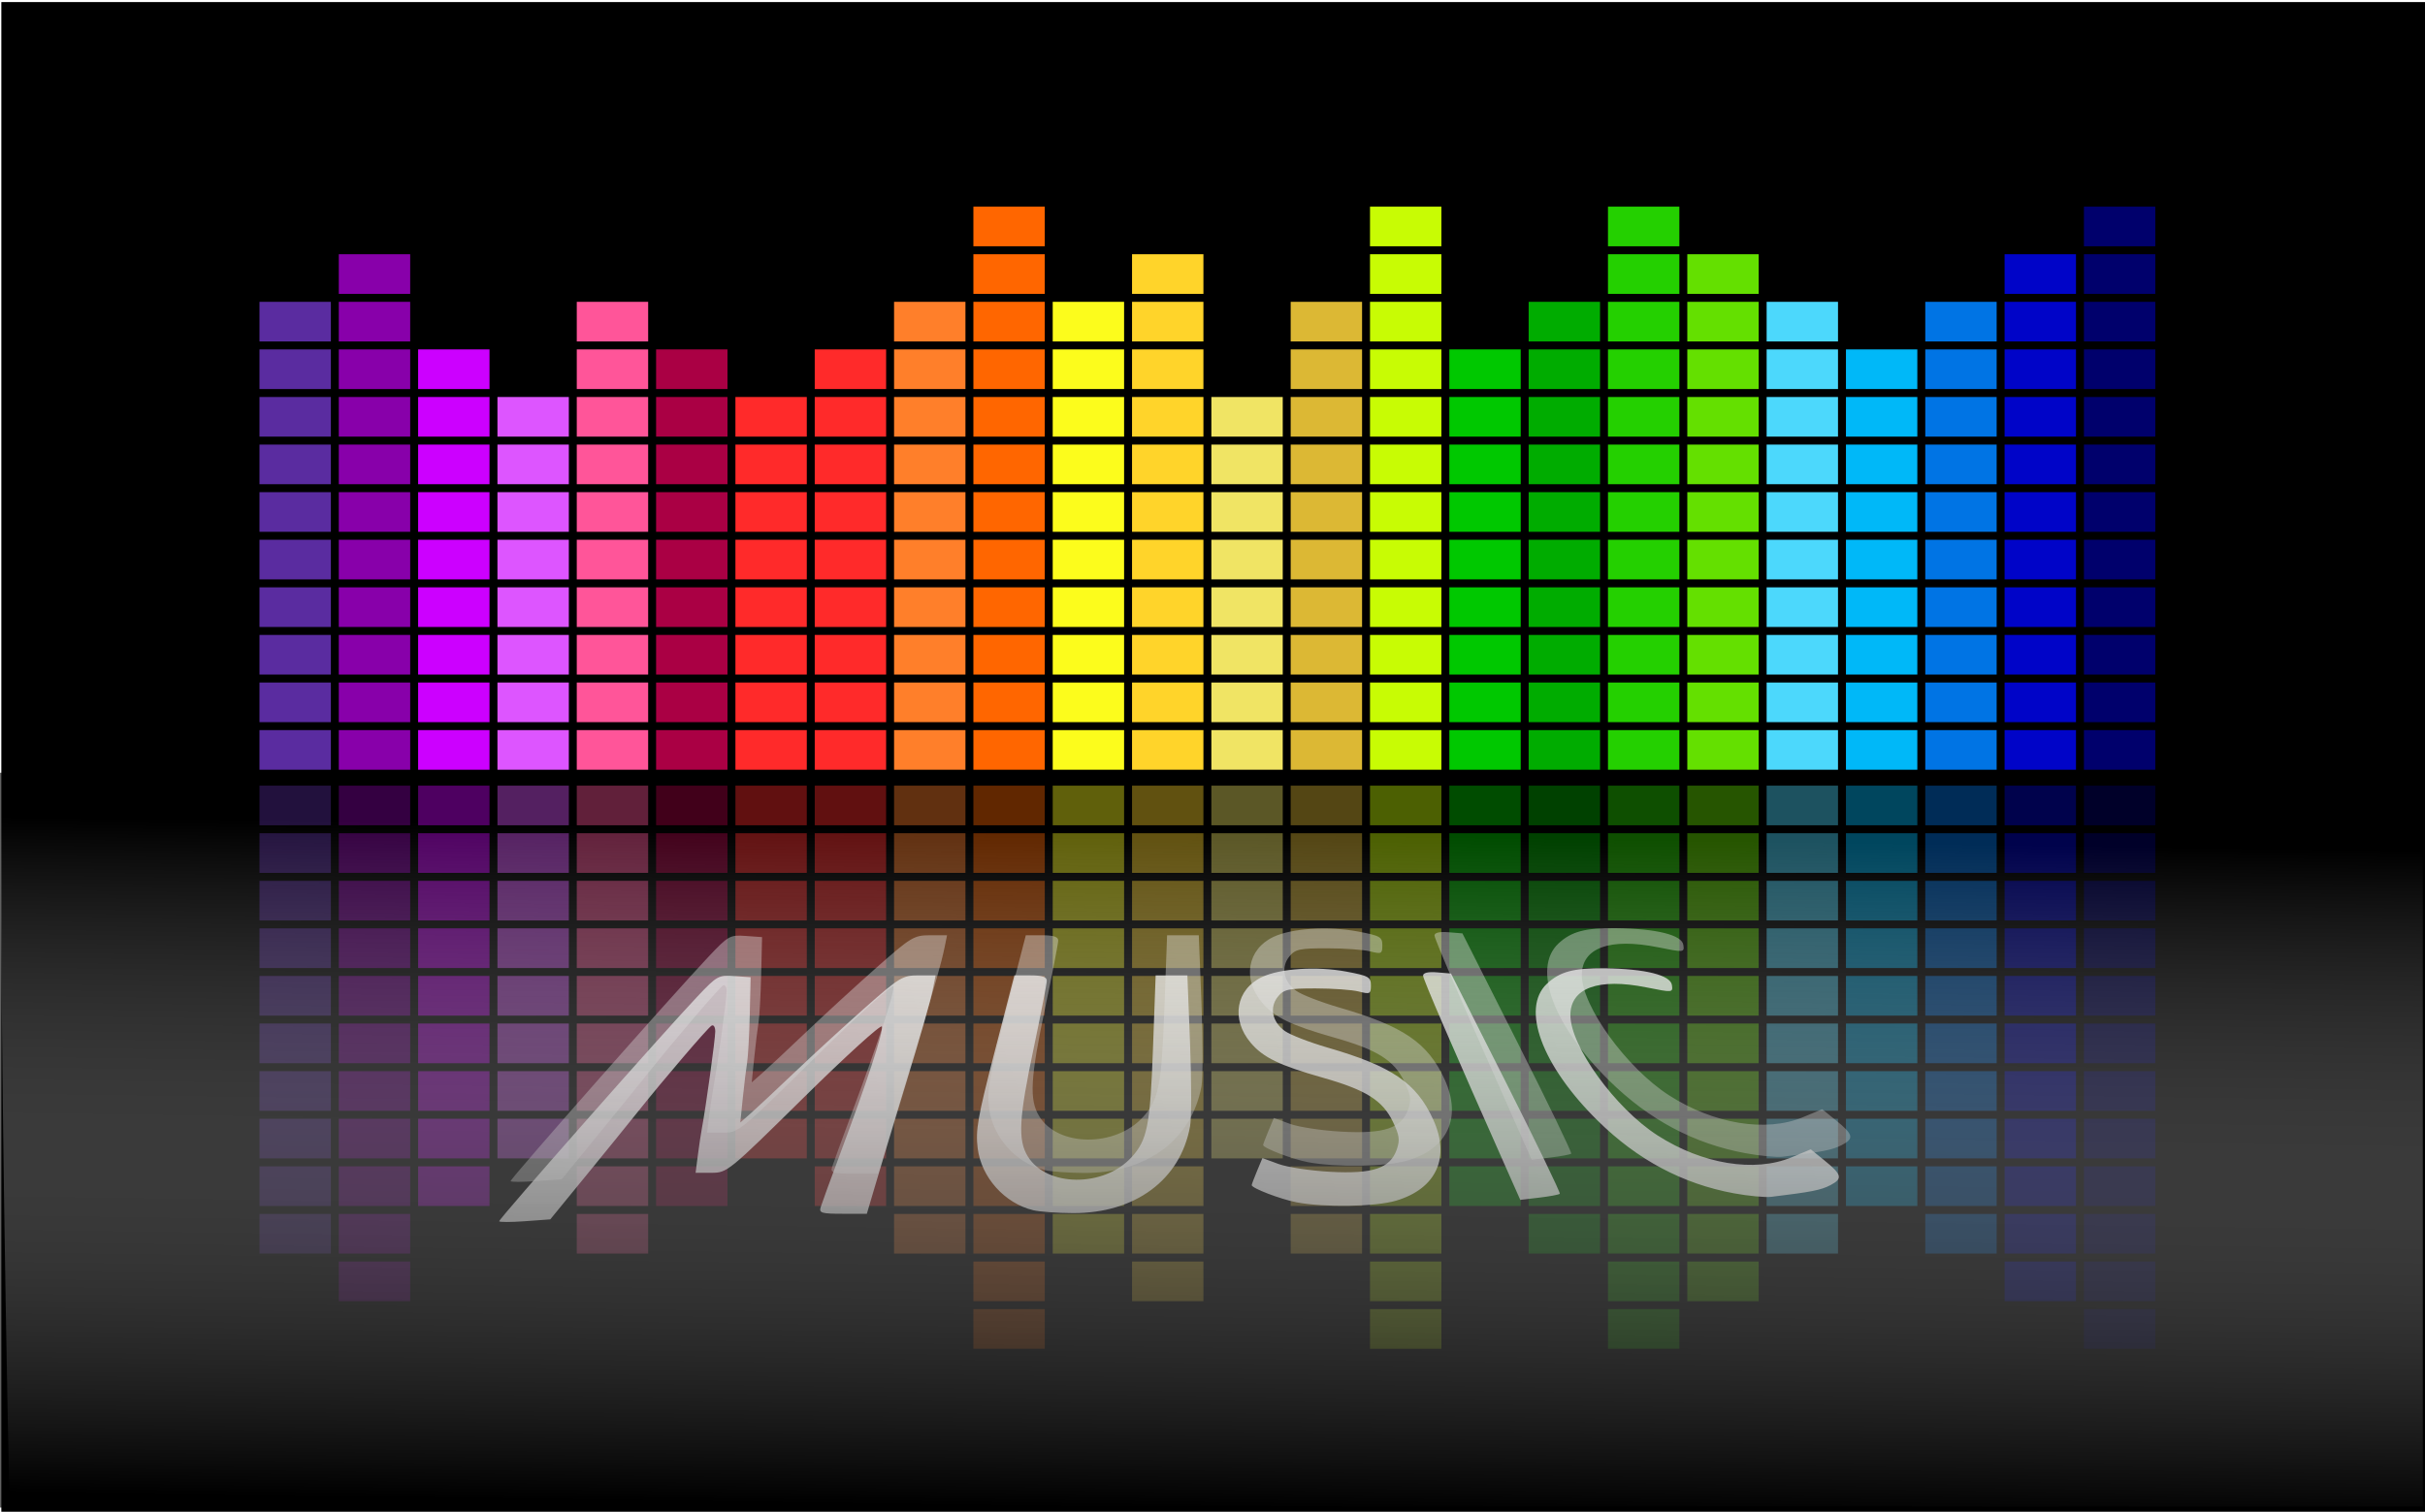 <svg xmlns="http://www.w3.org/2000/svg" viewBox="0 0 3057.1 1906.1"><defs><linearGradient id="b" y2="1385.4" gradientUnits="userSpaceOnUse" x2="1929.7" gradientTransform="matrix(1.207 0 0 2.261 -279.41 -2458.6)" y1="1762.3" x1="1926.9"><stop offset="0" stop-opacity=".916"/><stop offset="1" stop-color="#fff" stop-opacity="0"/></linearGradient><filter id="a" height="1.599" width="1.113" color-interpolation-filters="sRGB" y="-.3" x="-.057"><feGaussianBlur stdDeviation="39.948"/></filter></defs><g transform="translate(-432.89 378.18)"><rect rx=".548" ry=".077" height="1903.5" width="3055.5" y="-375.57" x="434.57"/><rect rx=".492" ry=".063" height="50" width="90" y="542.36" x="760" fill="#5a2ca0"/><rect rx=".492" ry=".063" height="50" width="90" y="482.36" x="760" fill="#5a2ca0"/><rect rx=".492" ry=".063" height="50" width="90" y="422.36" x="760" fill="#5a2ca0"/><rect rx=".492" ry=".063" height="50" width="90" y="362.36" x="760" fill="#5a2ca0"/><rect rx=".492" ry=".063" height="50" width="90" y="302.36" x="760" fill="#5a2ca0"/><rect rx=".492" ry=".063" height="50" width="90" y="242.36" x="760" fill="#5a2ca0"/><rect rx=".492" ry=".063" height="50" width="90" y="182.36" x="760" fill="#5a2ca0"/><rect rx=".492" ry=".063" height="50" width="90" y="122.36" x="760" fill="#5a2ca0"/><rect rx=".492" ry=".063" height="50" width="90" y="62.362" x="760" fill="#5a2ca0"/><rect rx=".492" ry=".063" height="50" width="90" y="2.362" x="760" fill="#5a2ca0"/><rect rx=".492" ry=".063" height="50" width="90" y="542.36" x="860" fill="#80a"/><rect rx=".492" ry=".063" height="50" width="90" y="482.36" x="860" fill="#80a"/><rect rx=".492" ry=".063" height="50" width="90" y="422.36" x="860" fill="#80a"/><rect rx=".492" ry=".063" height="50" width="90" y="362.36" x="860" fill="#80a"/><rect rx=".492" ry=".063" height="50" width="90" y="302.36" x="860" fill="#80a"/><rect rx=".492" ry=".063" height="50" width="90" y="242.36" x="860" fill="#80a"/><rect rx=".492" ry=".063" height="50" width="90" y="182.36" x="860" fill="#80a"/><rect rx=".492" ry=".063" height="50" width="90" y="122.36" x="860" fill="#80a"/><rect rx=".492" ry=".063" height="50" width="90" y="62.362" x="860" fill="#80a"/><rect rx=".492" ry=".063" height="50" width="90" y="2.362" x="860" fill="#80a"/><rect rx=".492" ry=".063" height="50" width="90" y="-57.638" x="860" fill="#80a"/><rect rx=".492" ry=".063" height="50" width="90" y="542.36" x="960" fill="#c0f"/><rect rx=".492" ry=".063" height="50" width="90" y="482.36" x="960" fill="#c0f"/><rect rx=".492" ry=".063" height="50" width="90" y="422.36" x="960" fill="#c0f"/><rect rx=".492" ry=".063" height="50" width="90" y="362.36" x="960" fill="#c0f"/><rect rx=".492" ry=".063" height="50" width="90" y="302.36" x="960" fill="#c0f"/><rect rx=".492" ry=".063" height="50" width="90" y="242.36" x="960" fill="#c0f"/><rect rx=".492" ry=".063" height="50" width="90" y="182.36" x="960" fill="#c0f"/><rect rx=".492" ry=".063" height="50" width="90" y="122.36" x="960" fill="#c0f"/><rect rx=".492" ry=".063" height="50" width="90" y="62.362" x="960" fill="#c0f"/><rect rx=".492" ry=".063" height="50" width="90" y="542.36" x="1060" fill="#d5f"/><rect rx=".492" ry=".063" height="50" width="90" y="482.36" x="1060" fill="#d5f"/><rect rx=".492" ry=".063" height="50" width="90" y="422.36" x="1060" fill="#d5f"/><rect rx=".492" ry=".063" height="50" width="90" y="362.36" x="1060" fill="#d5f"/><rect rx=".492" ry=".063" height="50" width="90" y="302.36" x="1060" fill="#d5f"/><rect rx=".492" ry=".063" height="50" width="90" y="242.36" x="1060" fill="#d5f"/><rect rx=".492" ry=".063" height="50" width="90" y="182.36" x="1060" fill="#d5f"/><rect rx=".492" ry=".063" height="50" width="90" y="122.36" x="1060" fill="#d5f"/><rect rx=".492" ry=".063" height="50" width="90" y="542.36" x="1160" fill="#f59"/><rect rx=".492" ry=".063" height="50" width="90" y="482.36" x="1160" fill="#f59"/><rect rx=".492" ry=".063" height="50" width="90" y="422.36" x="1160" fill="#f59"/><rect rx=".492" ry=".063" height="50" width="90" y="362.36" x="1160" fill="#f59"/><rect rx=".492" ry=".063" height="50" width="90" y="302.36" x="1160" fill="#f59"/><rect rx=".492" ry=".063" height="50" width="90" y="242.36" x="1160" fill="#f59"/><rect rx=".492" ry=".063" height="50" width="90" y="182.36" x="1160" fill="#f59"/><rect rx=".492" ry=".063" height="50" width="90" y="122.36" x="1160" fill="#f59"/><rect rx=".492" ry=".063" height="50" width="90" y="62.362" x="1160" fill="#f59"/><rect rx=".492" ry=".063" height="50" width="90" y="2.362" x="1160" fill="#f59"/><rect rx=".492" ry=".063" height="50" width="90" y="542.36" x="1260" fill="#a04"/><rect rx=".492" ry=".063" height="50" width="90" y="482.36" x="1260" fill="#a04"/><rect rx=".492" ry=".063" height="50" width="90" y="422.36" x="1260" fill="#a04"/><rect rx=".492" ry=".063" height="50" width="90" y="362.36" x="1260" fill="#a04"/><rect rx=".492" ry=".063" height="50" width="90" y="302.36" x="1260" fill="#a04"/><rect rx=".492" ry=".063" height="50" width="90" y="242.36" x="1260" fill="#a04"/><rect rx=".492" ry=".063" height="50" width="90" y="182.36" x="1260" fill="#a04"/><rect rx=".492" ry=".063" height="50" width="90" y="122.36" x="1260" fill="#a04"/><rect rx=".492" ry=".063" height="50" width="90" y="62.362" x="1260" fill="#a04"/><rect rx=".492" ry=".063" height="50" width="90" y="542.36" x="1360" fill="#ff2a2a"/><rect rx=".492" ry=".063" height="50" width="90" y="482.36" x="1360" fill="#ff2a2a"/><rect rx=".492" ry=".063" height="50" width="90" y="422.36" x="1360" fill="#ff2a2a"/><rect rx=".492" ry=".063" height="50" width="90" y="362.36" x="1360" fill="#ff2a2a"/><rect rx=".492" ry=".063" height="50" width="90" y="302.36" x="1360" fill="#ff2a2a"/><rect rx=".492" ry=".063" height="50" width="90" y="242.36" x="1360" fill="#ff2a2a"/><rect rx=".492" ry=".063" height="50" width="90" y="182.36" x="1360" fill="#ff2a2a"/><rect rx=".492" ry=".063" height="50" width="90" y="122.36" x="1360" fill="#ff2a2a"/><rect rx=".492" ry=".063" height="50" width="90" y="542.36" x="1460" fill="#ff2a2a"/><rect rx=".492" ry=".063" height="50" width="90" y="482.36" x="1460" fill="#ff2a2a"/><rect rx=".492" ry=".063" height="50" width="90" y="422.36" x="1460" fill="#ff2a2a"/><rect rx=".492" ry=".063" height="50" width="90" y="362.36" x="1460" fill="#ff2a2a"/><rect rx=".492" ry=".063" height="50" width="90" y="302.36" x="1460" fill="#ff2a2a"/><rect rx=".492" ry=".063" height="50" width="90" y="242.36" x="1460" fill="#ff2a2a"/><rect rx=".492" ry=".063" height="50" width="90" y="182.36" x="1460" fill="#ff2a2a"/><rect rx=".492" ry=".063" height="50" width="90" y="122.36" x="1460" fill="#ff2a2a"/><rect rx=".492" ry=".063" height="50" width="90" y="62.362" x="1460" fill="#ff2a2a"/><rect rx=".492" ry=".063" height="50" width="90" y="542.36" x="1560" fill="#ff7f2a"/><rect rx=".492" ry=".063" height="50" width="90" y="482.36" x="1560" fill="#ff7f2a"/><rect rx=".492" ry=".063" height="50" width="90" y="422.36" x="1560" fill="#ff7f2a"/><rect rx=".492" ry=".063" height="50" width="90" y="362.36" x="1560" fill="#ff7f2a"/><rect rx=".492" ry=".063" height="50" width="90" y="302.36" x="1560" fill="#ff7f2a"/><rect rx=".492" ry=".063" height="50" width="90" y="242.36" x="1560" fill="#ff7f2a"/><rect rx=".492" ry=".063" height="50" width="90" y="182.36" x="1560" fill="#ff7f2a"/><rect rx=".492" ry=".063" height="50" width="90" y="122.36" x="1560" fill="#ff7f2a"/><rect rx=".492" ry=".063" height="50" width="90" y="62.362" x="1560" fill="#ff7f2a"/><rect rx=".492" ry=".063" height="50" width="90" y="2.362" x="1560" fill="#ff7f2a"/><rect rx=".492" ry=".063" height="50" width="90" y="542.36" x="1660" fill="#f60"/><rect rx=".492" ry=".063" height="50" width="90" y="482.36" x="1660" fill="#f60"/><rect rx=".492" ry=".063" height="50" width="90" y="422.36" x="1660" fill="#f60"/><rect rx=".492" ry=".063" height="50" width="90" y="362.36" x="1660" fill="#f60"/><rect rx=".492" ry=".063" height="50" width="90" y="302.36" x="1660" fill="#f60"/><rect rx=".492" ry=".063" height="50" width="90" y="242.36" x="1660" fill="#f60"/><rect rx=".492" ry=".063" height="50" width="90" y="182.36" x="1660" fill="#f60"/><rect rx=".492" ry=".063" height="50" width="90" y="122.36" x="1660" fill="#f60"/><rect rx=".492" ry=".063" height="50" width="90" y="62.362" x="1660" fill="#f60"/><rect rx=".492" ry=".063" height="50" width="90" y="2.362" x="1660" fill="#f60"/><rect rx=".492" ry=".063" height="50" width="90" y="-57.638" x="1660" fill="#f60"/><rect rx=".492" ry=".063" height="50" width="90" y="-117.64" x="1660" fill="#f60"/><rect rx=".492" ry=".063" height="50" width="90" y="542.36" x="1760" fill="#fcfc1c"/><rect rx=".492" ry=".063" height="50" width="90" y="482.36" x="1760" fill="#fcfc1c"/><rect rx=".492" ry=".063" height="50" width="90" y="422.36" x="1760" fill="#fcfc1c"/><rect rx=".492" ry=".063" height="50" width="90" y="362.36" x="1760" fill="#fcfc1c"/><rect rx=".492" ry=".063" height="50" width="90" y="302.36" x="1760" fill="#fcfc1c"/><rect rx=".492" ry=".063" height="50" width="90" y="242.36" x="1760" fill="#fcfc1c"/><rect rx=".492" ry=".063" height="50" width="90" y="182.36" x="1760" fill="#fcfc1c"/><rect rx=".492" ry=".063" height="50" width="90" y="122.36" x="1760" fill="#fcfc1c"/><rect rx=".492" ry=".063" height="50" width="90" y="62.362" x="1760" fill="#fcfc1c"/><rect rx=".492" ry=".063" height="50" width="90" y="2.362" x="1760" fill="#fcfc1c"/><rect rx=".492" ry=".063" height="50" width="90" y="542.36" x="1860" fill="#ffd42a"/><rect rx=".492" ry=".063" height="50" width="90" y="482.36" x="1860" fill="#ffd42a"/><rect rx=".492" ry=".063" height="50" width="90" y="422.36" x="1860" fill="#ffd42a"/><rect rx=".492" ry=".063" height="50" width="90" y="362.36" x="1860" fill="#ffd42a"/><rect rx=".492" ry=".063" height="50" width="90" y="302.36" x="1860" fill="#ffd42a"/><rect rx=".492" ry=".063" height="50" width="90" y="242.36" x="1860" fill="#ffd42a"/><rect rx=".492" ry=".063" height="50" width="90" y="182.36" x="1860" fill="#ffd42a"/><rect rx=".492" ry=".063" height="50" width="90" y="122.36" x="1860" fill="#ffd42a"/><rect rx=".492" ry=".063" height="50" width="90" y="62.362" x="1860" fill="#ffd42a"/><rect rx=".492" ry=".063" height="50" width="90" y="2.362" x="1860" fill="#ffd42a"/><rect rx=".492" ry=".063" height="50" width="90" y="-57.638" x="1860" fill="#ffd42a"/><rect rx=".492" ry=".063" height="50" width="90" y="542.36" x="1960" fill="#f0e464"/><rect rx=".492" ry=".063" height="50" width="90" y="482.36" x="1960" fill="#f0e464"/><rect rx=".492" ry=".063" height="50" width="90" y="422.36" x="1960" fill="#f0e464"/><rect rx=".492" ry=".063" height="50" width="90" y="362.36" x="1960" fill="#f0e464"/><rect rx=".492" ry=".063" height="50" width="90" y="302.36" x="1960" fill="#f0e464"/><rect rx=".492" ry=".063" height="50" width="90" y="242.36" x="1960" fill="#f0e464"/><rect rx=".492" ry=".063" height="50" width="90" y="182.36" x="1960" fill="#f0e464"/><rect rx=".492" ry=".063" height="50" width="90" y="122.36" x="1960" fill="#f0e464"/><rect rx=".492" ry=".063" height="50" width="90" y="542.36" x="2060" fill="#dcb834"/><rect rx=".492" ry=".063" height="50" width="90" y="482.36" x="2060" fill="#dcb834"/><rect rx=".492" ry=".063" height="50" width="90" y="422.36" x="2060" fill="#dcb834"/><rect rx=".492" ry=".063" height="50" width="90" y="362.36" x="2060" fill="#dcb834"/><rect rx=".492" ry=".063" height="50" width="90" y="302.36" x="2060" fill="#dcb834"/><rect rx=".492" ry=".063" height="50" width="90" y="242.36" x="2060" fill="#dcb834"/><rect rx=".492" ry=".063" height="50" width="90" y="182.36" x="2060" fill="#dcb834"/><rect rx=".492" ry=".063" height="50" width="90" y="122.36" x="2060" fill="#dcb834"/><rect rx=".492" ry=".063" height="50" width="90" y="62.362" x="2060" fill="#dcb834"/><rect rx=".492" ry=".063" height="50" width="90" y="2.362" x="2060" fill="#dcb834"/><rect rx=".492" ry=".063" height="50" width="90" y="542.36" x="2160" fill="#c8fc04"/><rect rx=".492" ry=".063" height="50" width="90" y="482.36" x="2160" fill="#c8fc04"/><rect rx=".492" ry=".063" height="50" width="90" y="422.36" x="2160" fill="#c8fc04"/><rect rx=".492" ry=".063" height="50" width="90" y="362.36" x="2160" fill="#c8fc04"/><rect rx=".492" ry=".063" height="50" width="90" y="302.36" x="2160" fill="#c8fc04"/><rect rx=".492" ry=".063" height="50" width="90" y="242.36" x="2160" fill="#c8fc04"/><rect rx=".492" ry=".063" height="50" width="90" y="182.36" x="2160" fill="#c8fc04"/><rect rx=".492" ry=".063" height="50" width="90" y="122.36" x="2160" fill="#c8fc04"/><rect rx=".492" ry=".063" height="50" width="90" y="62.362" x="2160" fill="#c8fc04"/><rect rx=".492" ry=".063" height="50" width="90" y="2.362" x="2160" fill="#c8fc04"/><rect rx=".492" ry=".063" height="50" width="90" y="-57.638" x="2160" fill="#c8fc04"/><rect rx=".492" ry=".063" height="50" width="90" y="-117.64" x="2160" fill="#c8fc04"/><rect rx=".492" ry=".063" height="50" width="90" y="542.36" x="2260" fill="#00c800"/><rect rx=".492" ry=".063" height="50" width="90" y="482.36" x="2260" fill="#00c800"/><rect rx=".492" ry=".063" height="50" width="90" y="422.36" x="2260" fill="#00c800"/><rect rx=".492" ry=".063" height="50" width="90" y="362.36" x="2260" fill="#00c800"/><rect rx=".492" ry=".063" height="50" width="90" y="302.36" x="2260" fill="#00c800"/><rect rx=".492" ry=".063" height="50" width="90" y="242.36" x="2260" fill="#00c800"/><rect rx=".492" ry=".063" height="50" width="90" y="182.36" x="2260" fill="#00c800"/><rect rx=".492" ry=".063" height="50" width="90" y="122.36" x="2260" fill="#00c800"/><rect rx=".492" ry=".063" height="50" width="90" y="62.362" x="2260" fill="#00c800"/><rect rx=".492" ry=".063" height="50" width="90" y="542.36" x="2360" fill="#00ac00"/><rect rx=".492" ry=".063" height="50" width="90" y="482.36" x="2360" fill="#00ac00"/><rect rx=".492" ry=".063" height="50" width="90" y="422.36" x="2360" fill="#00ac00"/><rect rx=".492" ry=".063" height="50" width="90" y="362.36" x="2360" fill="#00ac00"/><rect rx=".492" ry=".063" height="50" width="90" y="302.36" x="2360" fill="#00ac00"/><rect rx=".492" ry=".063" height="50" width="90" y="242.36" x="2360" fill="#00ac00"/><rect rx=".492" ry=".063" height="50" width="90" y="182.36" x="2360" fill="#00ac00"/><rect rx=".492" ry=".063" height="50" width="90" y="122.36" x="2360" fill="#00ac00"/><rect rx=".492" ry=".063" height="50" width="90" y="62.362" x="2360" fill="#00ac00"/><rect rx=".492" ry=".063" height="50" width="90" y="2.362" x="2360" fill="#00ac00"/><rect rx=".492" ry=".063" height="50" width="90" y="542.36" x="2460" fill="#24d000"/><rect rx=".492" ry=".063" height="50" width="90" y="482.36" x="2460" fill="#24d000"/><rect rx=".492" ry=".063" height="50" width="90" y="422.36" x="2460" fill="#24d000"/><rect rx=".492" ry=".063" height="50" width="90" y="362.36" x="2460" fill="#24d000"/><rect rx=".492" ry=".063" height="50" width="90" y="302.36" x="2460" fill="#24d000"/><rect rx=".492" ry=".063" height="50" width="90" y="242.36" x="2460" fill="#24d000"/><rect rx=".492" ry=".063" height="50" width="90" y="182.36" x="2460" fill="#24d000"/><rect rx=".492" ry=".063" height="50" width="90" y="122.36" x="2460" fill="#24d000"/><rect rx=".492" ry=".063" height="50" width="90" y="62.362" x="2460" fill="#24d000"/><rect rx=".492" ry=".063" height="50" width="90" y="2.362" x="2460" fill="#24d000"/><rect rx=".492" ry=".063" height="50" width="90" y="-57.638" x="2460" fill="#24d000"/><rect rx=".492" ry=".063" height="50" width="90" y="-117.64" x="2460" fill="#24d000"/><rect rx=".492" ry=".063" height="50" width="90" y="542.36" x="2560" fill="#64e000"/><rect rx=".492" ry=".063" height="50" width="90" y="482.36" x="2560" fill="#64e000"/><rect rx=".492" ry=".063" height="50" width="90" y="422.36" x="2560" fill="#64e000"/><rect rx=".492" ry=".063" height="50" width="90" y="362.36" x="2560" fill="#64e000"/><rect rx=".492" ry=".063" height="50" width="90" y="302.36" x="2560" fill="#64e000"/><rect rx=".492" ry=".063" height="50" width="90" y="242.36" x="2560" fill="#64e000"/><rect rx=".492" ry=".063" height="50" width="90" y="182.36" x="2560" fill="#64e000"/><rect rx=".492" ry=".063" height="50" width="90" y="122.36" x="2560" fill="#64e000"/><rect rx=".492" ry=".063" height="50" width="90" y="62.362" x="2560" fill="#64e000"/><rect rx=".492" ry=".063" height="50" width="90" y="2.362" x="2560" fill="#64e000"/><rect rx=".492" ry=".063" height="50" width="90" y="-57.638" x="2560" fill="#64e000"/><rect rx=".492" ry=".063" height="50" width="90" y="542.36" x="2660" fill="#4cd8fc"/><rect rx=".492" ry=".063" height="50" width="90" y="482.36" x="2660" fill="#4cd8fc"/><rect rx=".492" ry=".063" height="50" width="90" y="422.36" x="2660" fill="#4cd8fc"/><rect rx=".492" ry=".063" height="50" width="90" y="362.36" x="2660" fill="#4cd8fc"/><rect rx=".492" ry=".063" height="50" width="90" y="302.36" x="2660" fill="#4cd8fc"/><rect rx=".492" ry=".063" height="50" width="90" y="242.36" x="2660" fill="#4cd8fc"/><rect rx=".492" ry=".063" height="50" width="90" y="182.36" x="2660" fill="#4cd8fc"/><rect rx=".492" ry=".063" height="50" width="90" y="122.36" x="2660" fill="#4cd8fc"/><rect rx=".492" ry=".063" height="50" width="90" y="62.362" x="2660" fill="#4cd8fc"/><rect rx=".492" ry=".063" height="50" width="90" y="2.362" x="2660" fill="#4cd8fc"/><rect rx=".492" ry=".063" height="50" width="90" y="542.36" x="2760" fill="#00b8f8"/><rect rx=".492" ry=".063" height="50" width="90" y="482.36" x="2760" fill="#00b8f8"/><rect rx=".492" ry=".063" height="50" width="90" y="422.36" x="2760" fill="#00b8f8"/><rect rx=".492" ry=".063" height="50" width="90" y="362.36" x="2760" fill="#00b8f8"/><rect rx=".492" ry=".063" height="50" width="90" y="302.36" x="2760" fill="#00b8f8"/><rect rx=".492" ry=".063" height="50" width="90" y="242.36" x="2760" fill="#00b8f8"/><rect rx=".492" ry=".063" height="50" width="90" y="182.36" x="2760" fill="#00b8f8"/><rect rx=".492" ry=".063" height="50" width="90" y="122.36" x="2760" fill="#00b8f8"/><rect rx=".492" ry=".063" height="50" width="90" y="62.362" x="2760" fill="#00b8f8"/><rect rx=".492" ry=".063" height="50" width="90" y="542.36" x="2860" fill="#0074e4"/><rect rx=".492" ry=".063" height="50" width="90" y="482.36" x="2860" fill="#0074e4"/><rect rx=".492" ry=".063" height="50" width="90" y="422.36" x="2860" fill="#0074e4"/><rect rx=".492" ry=".063" height="50" width="90" y="362.36" x="2860" fill="#0074e4"/><rect rx=".492" ry=".063" height="50" width="90" y="302.36" x="2860" fill="#0074e4"/><rect rx=".492" ry=".063" height="50" width="90" y="242.36" x="2860" fill="#0074e4"/><rect rx=".492" ry=".063" height="50" width="90" y="182.36" x="2860" fill="#0074e4"/><rect rx=".492" ry=".063" height="50" width="90" y="122.36" x="2860" fill="#0074e4"/><rect rx=".492" ry=".063" height="50" width="90" y="62.362" x="2860" fill="#0074e4"/><rect rx=".492" ry=".063" height="50" width="90" y="2.362" x="2860" fill="#0074e4"/><rect rx=".492" ry=".063" height="50" width="90" y="542.36" x="2960" fill="#0004c8"/><rect rx=".492" ry=".063" height="50" width="90" y="482.36" x="2960" fill="#0004c8"/><rect rx=".492" ry=".063" height="50" width="90" y="422.36" x="2960" fill="#0004c8"/><rect rx=".492" ry=".063" height="50" width="90" y="362.36" x="2960" fill="#0004c8"/><rect rx=".492" ry=".063" height="50" width="90" y="302.36" x="2960" fill="#0004c8"/><rect rx=".492" ry=".063" height="50" width="90" y="242.36" x="2960" fill="#0004c8"/><rect rx=".492" ry=".063" height="50" width="90" y="182.36" x="2960" fill="#0004c8"/><rect rx=".492" ry=".063" height="50" width="90" y="122.36" x="2960" fill="#0004c8"/><rect rx=".492" ry=".063" height="50" width="90" y="62.362" x="2960" fill="#0004c8"/><rect rx=".492" ry=".063" height="50" width="90" y="2.362" x="2960" fill="#0004c8"/><rect rx=".492" ry=".063" height="50" width="90" y="-57.638" x="2960" fill="#0004c8"/><rect rx=".492" ry=".063" height="50" width="90" y="542.36" x="3060" fill="#00006c"/><rect rx=".492" ry=".063" height="50" width="90" y="482.36" x="3060" fill="#00006c"/><rect rx=".492" ry=".063" height="50" width="90" y="422.36" x="3060" fill="#00006c"/><rect rx=".492" ry=".063" height="50" width="90" y="362.36" x="3060" fill="#00006c"/><rect rx=".492" ry=".063" height="50" width="90" y="302.36" x="3060" fill="#00006c"/><rect rx=".492" ry=".063" height="50" width="90" y="242.36" x="3060" fill="#00006c"/><rect rx=".492" ry=".063" height="50" width="90" y="182.36" x="3060" fill="#00006c"/><rect rx=".492" ry=".063" height="50" width="90" y="122.36" x="3060" fill="#00006c"/><rect rx=".492" ry=".063" height="50" width="90" y="62.362" x="3060" fill="#00006c"/><rect rx=".492" ry=".063" height="50" width="90" y="2.362" x="3060" fill="#00006c"/><rect rx=".492" ry=".063" height="50" width="90" y="-57.638" x="3060" fill="#00006c"/><rect rx=".492" ry=".063" height="50" width="90" y="-117.64" x="3060" fill="#00006c"/><rect transform="scale(1 -1)" rx=".492" ry=".063" height="50" width="90" y="-662.36" x="760" fill="#5a2ca0"/><rect transform="scale(1 -1)" rx=".492" ry=".063" height="50" width="90" y="-722.36" x="760" fill="#5a2ca0"/><rect transform="scale(1 -1)" rx=".492" ry=".063" height="50" width="90" y="-782.36" x="760" fill="#5a2ca0"/><rect transform="scale(1 -1)" rx=".492" ry=".063" height="50" width="90" y="-842.36" x="760" fill="#5a2ca0"/><rect transform="scale(1 -1)" rx=".492" ry=".063" height="50" width="90" y="-902.36" x="760" fill="#5a2ca0"/><rect transform="scale(1 -1)" rx=".492" ry=".063" height="50" width="90" y="-962.36" x="760" fill="#5a2ca0"/><rect transform="scale(1 -1)" rx=".492" ry=".063" height="50" width="90" y="-1022.4" x="760" fill="#5a2ca0"/><rect transform="scale(1 -1)" rx=".492" ry=".063" height="50" width="90" y="-1082.4" x="760" fill="#5a2ca0"/><rect transform="scale(1 -1)" rx=".492" ry=".063" height="50" width="90" y="-1142.4" x="760" fill="#5a2ca0"/><rect transform="scale(1 -1)" rx=".492" ry=".063" height="50" width="90" y="-1202.4" x="760" fill="#5a2ca0"/><rect transform="scale(1 -1)" rx=".492" ry=".063" height="50" width="90" y="-662.36" x="860" fill="#80a"/><rect transform="scale(1 -1)" rx=".492" ry=".063" height="50" width="90" y="-722.36" x="860" fill="#80a"/><rect transform="scale(1 -1)" rx=".492" ry=".063" height="50" width="90" y="-782.36" x="860" fill="#80a"/><rect transform="scale(1 -1)" rx=".492" ry=".063" height="50" width="90" y="-842.36" x="860" fill="#80a"/><rect transform="scale(1 -1)" rx=".492" ry=".063" height="50" width="90" y="-902.36" x="860" fill="#80a"/><rect transform="scale(1 -1)" rx=".492" ry=".063" height="50" width="90" y="-962.36" x="860" fill="#80a"/><rect transform="scale(1 -1)" rx=".492" ry=".063" height="50" width="90" y="-1022.4" x="860" fill="#80a"/><rect transform="scale(1 -1)" rx=".492" ry=".063" height="50" width="90" y="-1082.4" x="860" fill="#80a"/><rect transform="scale(1 -1)" rx=".492" ry=".063" height="50" width="90" y="-1142.4" x="860" fill="#80a"/><rect transform="scale(1 -1)" rx=".492" ry=".063" height="50" width="90" y="-1202.4" x="860" fill="#80a"/><rect transform="scale(1 -1)" rx=".492" ry=".063" height="50" width="90" y="-1262.4" x="860" fill="#80a"/><rect transform="scale(1 -1)" rx=".492" ry=".063" height="50" width="90" y="-662.36" x="960" fill="#c0f"/><rect transform="scale(1 -1)" rx=".492" ry=".063" height="50" width="90" y="-722.36" x="960" fill="#c0f"/><rect transform="scale(1 -1)" rx=".492" ry=".063" height="50" width="90" y="-782.36" x="960" fill="#c0f"/><rect transform="scale(1 -1)" rx=".492" ry=".063" height="50" width="90" y="-842.36" x="960" fill="#c0f"/><rect transform="scale(1 -1)" rx=".492" ry=".063" height="50" width="90" y="-902.36" x="960" fill="#c0f"/><rect transform="scale(1 -1)" rx=".492" ry=".063" height="50" width="90" y="-962.36" x="960" fill="#c0f"/><rect transform="scale(1 -1)" rx=".492" ry=".063" height="50" width="90" y="-1022.4" x="960" fill="#c0f"/><rect transform="scale(1 -1)" rx=".492" ry=".063" height="50" width="90" y="-1082.4" x="960" fill="#c0f"/><rect transform="scale(1 -1)" rx=".492" ry=".063" height="50" width="90" y="-1142.4" x="960" fill="#c0f"/><rect transform="scale(1 -1)" rx=".492" ry=".063" height="50" width="90" y="-662.36" x="1060" fill="#d5f"/><rect transform="scale(1 -1)" rx=".492" ry=".063" height="50" width="90" y="-722.36" x="1060" fill="#d5f"/><rect transform="scale(1 -1)" rx=".492" ry=".063" height="50" width="90" y="-782.36" x="1060" fill="#d5f"/><rect transform="scale(1 -1)" rx=".492" ry=".063" height="50" width="90" y="-842.36" x="1060" fill="#d5f"/><rect transform="scale(1 -1)" rx=".492" ry=".063" height="50" width="90" y="-902.36" x="1060" fill="#d5f"/><rect transform="scale(1 -1)" rx=".492" ry=".063" height="50" width="90" y="-962.36" x="1060" fill="#d5f"/><rect transform="scale(1 -1)" rx=".492" ry=".063" height="50" width="90" y="-1022.4" x="1060" fill="#d5f"/><rect transform="scale(1 -1)" rx=".492" ry=".063" height="50" width="90" y="-1082.4" x="1060" fill="#d5f"/><rect transform="scale(1 -1)" rx=".492" ry=".063" height="50" width="90" y="-662.36" x="1160" fill="#f59"/><rect transform="scale(1 -1)" rx=".492" ry=".063" height="50" width="90" y="-722.36" x="1160" fill="#f59"/><rect transform="scale(1 -1)" rx=".492" ry=".063" height="50" width="90" y="-782.36" x="1160" fill="#f59"/><rect transform="scale(1 -1)" rx=".492" ry=".063" height="50" width="90" y="-842.36" x="1160" fill="#f59"/><rect transform="scale(1 -1)" rx=".492" ry=".063" height="50" width="90" y="-902.36" x="1160" fill="#f59"/><rect transform="scale(1 -1)" rx=".492" ry=".063" height="50" width="90" y="-962.36" x="1160" fill="#f59"/><rect transform="scale(1 -1)" rx=".492" ry=".063" height="50" width="90" y="-1022.4" x="1160" fill="#f59"/><rect transform="scale(1 -1)" rx=".492" ry=".063" height="50" width="90" y="-1082.4" x="1160" fill="#f59"/><rect transform="scale(1 -1)" rx=".492" ry=".063" height="50" width="90" y="-1142.4" x="1160" fill="#f59"/><rect transform="scale(1 -1)" rx=".492" ry=".063" height="50" width="90" y="-1202.4" x="1160" fill="#f59"/><rect transform="scale(1 -1)" rx=".492" ry=".063" height="50" width="90" y="-662.36" x="1260" fill="#a04"/><rect transform="scale(1 -1)" rx=".492" ry=".063" height="50" width="90" y="-722.36" x="1260" fill="#a04"/><rect transform="scale(1 -1)" rx=".492" ry=".063" height="50" width="90" y="-782.36" x="1260" fill="#a04"/><rect transform="scale(1 -1)" rx=".492" ry=".063" height="50" width="90" y="-842.36" x="1260" fill="#a04"/><rect transform="scale(1 -1)" rx=".492" ry=".063" height="50" width="90" y="-902.36" x="1260" fill="#a04"/><rect transform="scale(1 -1)" rx=".492" ry=".063" height="50" width="90" y="-962.36" x="1260" fill="#a04"/><rect transform="scale(1 -1)" rx=".492" ry=".063" height="50" width="90" y="-1022.4" x="1260" fill="#a04"/><rect transform="scale(1 -1)" rx=".492" ry=".063" height="50" width="90" y="-1082.4" x="1260" fill="#a04"/><rect transform="scale(1 -1)" rx=".492" ry=".063" height="50" width="90" y="-1142.4" x="1260" fill="#a04"/><rect transform="scale(1 -1)" rx=".492" ry=".063" height="50" width="90" y="-662.36" x="1360" fill="#ff2a2a"/><rect transform="scale(1 -1)" rx=".492" ry=".063" height="50" width="90" y="-722.36" x="1360" fill="#ff2a2a"/><rect transform="scale(1 -1)" rx=".492" ry=".063" height="50" width="90" y="-782.36" x="1360" fill="#ff2a2a"/><rect transform="scale(1 -1)" rx=".492" ry=".063" height="50" width="90" y="-842.36" x="1360" fill="#ff2a2a"/><rect transform="scale(1 -1)" rx=".492" ry=".063" height="50" width="90" y="-902.36" x="1360" fill="#ff2a2a"/><rect transform="scale(1 -1)" rx=".492" ry=".063" height="50" width="90" y="-962.36" x="1360" fill="#ff2a2a"/><rect transform="scale(1 -1)" rx=".492" ry=".063" height="50" width="90" y="-1022.4" x="1360" fill="#ff2a2a"/><rect transform="scale(1 -1)" rx=".492" ry=".063" height="50" width="90" y="-1082.4" x="1360" fill="#ff2a2a"/><rect transform="scale(1 -1)" rx=".492" ry=".063" height="50" width="90" y="-662.36" x="1460" fill="#ff2a2a"/><rect transform="scale(1 -1)" rx=".492" ry=".063" height="50" width="90" y="-722.36" x="1460" fill="#ff2a2a"/><rect transform="scale(1 -1)" rx=".492" ry=".063" height="50" width="90" y="-782.36" x="1460" fill="#ff2a2a"/><rect transform="scale(1 -1)" rx=".492" ry=".063" height="50" width="90" y="-842.36" x="1460" fill="#ff2a2a"/><rect transform="scale(1 -1)" rx=".492" ry=".063" height="50" width="90" y="-902.36" x="1460" fill="#ff2a2a"/><rect transform="scale(1 -1)" rx=".492" ry=".063" height="50" width="90" y="-962.36" x="1460" fill="#ff2a2a"/><rect transform="scale(1 -1)" rx=".492" ry=".063" height="50" width="90" y="-1022.4" x="1460" fill="#ff2a2a"/><rect transform="scale(1 -1)" rx=".492" ry=".063" height="50" width="90" y="-1082.4" x="1460" fill="#ff2a2a"/><rect transform="scale(1 -1)" rx=".492" ry=".063" height="50" width="90" y="-1142.4" x="1460" fill="#ff2a2a"/><rect transform="scale(1 -1)" rx=".492" ry=".063" height="50" width="90" y="-662.36" x="1560" fill="#ff7f2a"/><rect transform="scale(1 -1)" rx=".492" ry=".063" height="50" width="90" y="-722.36" x="1560" fill="#ff7f2a"/><rect transform="scale(1 -1)" rx=".492" ry=".063" height="50" width="90" y="-782.36" x="1560" fill="#ff7f2a"/><rect transform="scale(1 -1)" rx=".492" ry=".063" height="50" width="90" y="-842.36" x="1560" fill="#ff7f2a"/><rect transform="scale(1 -1)" rx=".492" ry=".063" height="50" width="90" y="-902.36" x="1560" fill="#ff7f2a"/><rect transform="scale(1 -1)" rx=".492" ry=".063" height="50" width="90" y="-962.36" x="1560" fill="#ff7f2a"/><rect transform="scale(1 -1)" rx=".492" ry=".063" height="50" width="90" y="-1022.4" x="1560" fill="#ff7f2a"/><rect transform="scale(1 -1)" rx=".492" ry=".063" height="50" width="90" y="-1082.4" x="1560" fill="#ff7f2a"/><rect transform="scale(1 -1)" rx=".492" ry=".063" height="50" width="90" y="-1142.4" x="1560" fill="#ff7f2a"/><rect transform="scale(1 -1)" rx=".492" ry=".063" height="50" width="90" y="-1202.4" x="1560" fill="#ff7f2a"/><rect transform="scale(1 -1)" rx=".492" ry=".063" height="50" width="90" y="-662.36" x="1660" fill="#f60"/><rect transform="scale(1 -1)" rx=".492" ry=".063" height="50" width="90" y="-722.36" x="1660" fill="#f60"/><rect transform="scale(1 -1)" rx=".492" ry=".063" height="50" width="90" y="-782.36" x="1660" fill="#f60"/><rect transform="scale(1 -1)" rx=".492" ry=".063" height="50" width="90" y="-842.36" x="1660" fill="#f60"/><rect transform="scale(1 -1)" rx=".492" ry=".063" height="50" width="90" y="-902.36" x="1660" fill="#f60"/><rect transform="scale(1 -1)" rx=".492" ry=".063" height="50" width="90" y="-962.36" x="1660" fill="#f60"/><rect transform="scale(1 -1)" rx=".492" ry=".063" height="50" width="90" y="-1022.4" x="1660" fill="#f60"/><rect transform="scale(1 -1)" rx=".492" ry=".063" height="50" width="90" y="-1082.4" x="1660" fill="#f60"/><rect transform="scale(1 -1)" rx=".492" ry=".063" height="50" width="90" y="-1142.4" x="1660" fill="#f60"/><rect transform="scale(1 -1)" rx=".492" ry=".063" height="50" width="90" y="-1202.4" x="1660" fill="#f60"/><rect transform="scale(1 -1)" rx=".492" ry=".063" height="50" width="90" y="-1262.4" x="1660" fill="#f60"/><rect transform="scale(1 -1)" rx=".492" ry=".063" height="50" width="90" y="-1322.4" x="1660" fill="#f60"/><rect transform="scale(1 -1)" rx=".492" ry=".063" height="50" width="90" y="-662.36" x="1760" fill="#fcfc1c"/><rect transform="scale(1 -1)" rx=".492" ry=".063" height="50" width="90" y="-722.36" x="1760" fill="#fcfc1c"/><rect transform="scale(1 -1)" rx=".492" ry=".063" height="50" width="90" y="-782.36" x="1760" fill="#fcfc1c"/><rect transform="scale(1 -1)" rx=".492" ry=".063" height="50" width="90" y="-842.36" x="1760" fill="#fcfc1c"/><rect transform="scale(1 -1)" rx=".492" ry=".063" height="50" width="90" y="-902.36" x="1760" fill="#fcfc1c"/><rect transform="scale(1 -1)" rx=".492" ry=".063" height="50" width="90" y="-962.36" x="1760" fill="#fcfc1c"/><rect transform="scale(1 -1)" rx=".492" ry=".063" height="50" width="90" y="-1022.4" x="1760" fill="#fcfc1c"/><rect transform="scale(1 -1)" rx=".492" ry=".063" height="50" width="90" y="-1082.4" x="1760" fill="#fcfc1c"/><rect transform="scale(1 -1)" rx=".492" ry=".063" height="50" width="90" y="-1142.4" x="1760" fill="#fcfc1c"/><rect transform="scale(1 -1)" rx=".492" ry=".063" height="50" width="90" y="-1202.4" x="1760" fill="#fcfc1c"/><rect transform="scale(1 -1)" rx=".492" ry=".063" height="50" width="90" y="-662.36" x="1860" fill="#ffd42a"/><rect transform="scale(1 -1)" rx=".492" ry=".063" height="50" width="90" y="-722.36" x="1860" fill="#ffd42a"/><rect transform="scale(1 -1)" rx=".492" ry=".063" height="50" width="90" y="-782.36" x="1860" fill="#ffd42a"/><rect transform="scale(1 -1)" rx=".492" ry=".063" height="50" width="90" y="-842.36" x="1860" fill="#ffd42a"/><rect transform="scale(1 -1)" rx=".492" ry=".063" height="50" width="90" y="-902.36" x="1860" fill="#ffd42a"/><rect transform="scale(1 -1)" rx=".492" ry=".063" height="50" width="90" y="-962.36" x="1860" fill="#ffd42a"/><rect transform="scale(1 -1)" rx=".492" ry=".063" height="50" width="90" y="-1022.4" x="1860" fill="#ffd42a"/><rect transform="scale(1 -1)" rx=".492" ry=".063" height="50" width="90" y="-1082.4" x="1860" fill="#ffd42a"/><rect transform="scale(1 -1)" rx=".492" ry=".063" height="50" width="90" y="-1142.4" x="1860" fill="#ffd42a"/><rect transform="scale(1 -1)" rx=".492" ry=".063" height="50" width="90" y="-1202.4" x="1860" fill="#ffd42a"/><rect transform="scale(1 -1)" rx=".492" ry=".063" height="50" width="90" y="-1262.4" x="1860" fill="#ffd42a"/><rect transform="scale(1 -1)" rx=".492" ry=".063" height="50" width="90" y="-662.36" x="1960" fill="#f0e464"/><rect transform="scale(1 -1)" rx=".492" ry=".063" height="50" width="90" y="-722.36" x="1960" fill="#f0e464"/><rect transform="scale(1 -1)" rx=".492" ry=".063" height="50" width="90" y="-782.36" x="1960" fill="#f0e464"/><rect transform="scale(1 -1)" rx=".492" ry=".063" height="50" width="90" y="-842.36" x="1960" fill="#f0e464"/><rect transform="scale(1 -1)" rx=".492" ry=".063" height="50" width="90" y="-902.36" x="1960" fill="#f0e464"/><rect transform="scale(1 -1)" rx=".492" ry=".063" height="50" width="90" y="-962.36" x="1960" fill="#f0e464"/><rect transform="scale(1 -1)" rx=".492" ry=".063" height="50" width="90" y="-1022.4" x="1960" fill="#f0e464"/><rect transform="scale(1 -1)" rx=".492" ry=".063" height="50" width="90" y="-1082.4" x="1960" fill="#f0e464"/><rect transform="scale(1 -1)" rx=".492" ry=".063" height="50" width="90" y="-662.36" x="2060" fill="#dcb834"/><rect transform="scale(1 -1)" rx=".492" ry=".063" height="50" width="90" y="-722.36" x="2060" fill="#dcb834"/><rect transform="scale(1 -1)" rx=".492" ry=".063" height="50" width="90" y="-782.36" x="2060" fill="#dcb834"/><rect transform="scale(1 -1)" rx=".492" ry=".063" height="50" width="90" y="-842.36" x="2060" fill="#dcb834"/><rect transform="scale(1 -1)" rx=".492" ry=".063" height="50" width="90" y="-902.36" x="2060" fill="#dcb834"/><rect transform="scale(1 -1)" rx=".492" ry=".063" height="50" width="90" y="-962.36" x="2060" fill="#dcb834"/><rect transform="scale(1 -1)" rx=".492" ry=".063" height="50" width="90" y="-1022.4" x="2060" fill="#dcb834"/><rect transform="scale(1 -1)" rx=".492" ry=".063" height="50" width="90" y="-1082.4" x="2060" fill="#dcb834"/><rect transform="scale(1 -1)" rx=".492" ry=".063" height="50" width="90" y="-1142.4" x="2060" fill="#dcb834"/><rect transform="scale(1 -1)" rx=".492" ry=".063" height="50" width="90" y="-1202.4" x="2060" fill="#dcb834"/><rect transform="scale(1 -1)" rx=".492" ry=".063" height="50" width="90" y="-662.36" x="2160" fill="#c8fc04"/><rect transform="scale(1 -1)" rx=".492" ry=".063" height="50" width="90" y="-722.36" x="2160" fill="#c8fc04"/><rect transform="scale(1 -1)" rx=".492" ry=".063" height="50" width="90" y="-782.36" x="2160" fill="#c8fc04"/><rect transform="scale(1 -1)" rx=".492" ry=".063" height="50" width="90" y="-842.36" x="2160" fill="#c8fc04"/><rect transform="scale(1 -1)" rx=".492" ry=".063" height="50" width="90" y="-902.36" x="2160" fill="#c8fc04"/><rect transform="scale(1 -1)" rx=".492" ry=".063" height="50" width="90" y="-962.36" x="2160" fill="#c8fc04"/><rect transform="scale(1 -1)" rx=".492" ry=".063" height="50" width="90" y="-1022.4" x="2160" fill="#c8fc04"/><rect transform="scale(1 -1)" rx=".492" ry=".063" height="50" width="90" y="-1082.4" x="2160" fill="#c8fc04"/><rect transform="scale(1 -1)" rx=".492" ry=".063" height="50" width="90" y="-1142.4" x="2160" fill="#c8fc04"/><rect transform="scale(1 -1)" rx=".492" ry=".063" height="50" width="90" y="-1202.4" x="2160" fill="#c8fc04"/><rect transform="scale(1 -1)" rx=".492" ry=".063" height="50" width="90" y="-1262.4" x="2160" fill="#c8fc04"/><rect transform="scale(1 -1)" rx=".492" ry=".063" height="50" width="90" y="-1322.4" x="2160" fill="#c8fc04"/><rect transform="scale(1 -1)" rx=".492" ry=".063" height="50" width="90" y="-662.36" x="2260" fill="#00c800"/><rect transform="scale(1 -1)" rx=".492" ry=".063" height="50" width="90" y="-722.36" x="2260" fill="#00c800"/><rect transform="scale(1 -1)" rx=".492" ry=".063" height="50" width="90" y="-782.36" x="2260" fill="#00c800"/><rect transform="scale(1 -1)" rx=".492" ry=".063" height="50" width="90" y="-842.36" x="2260" fill="#00c800"/><rect transform="scale(1 -1)" rx=".492" ry=".063" height="50" width="90" y="-902.36" x="2260" fill="#00c800"/><rect transform="scale(1 -1)" rx=".492" ry=".063" height="50" width="90" y="-962.36" x="2260" fill="#00c800"/><rect transform="scale(1 -1)" rx=".492" ry=".063" height="50" width="90" y="-1022.4" x="2260" fill="#00c800"/><rect transform="scale(1 -1)" rx=".492" ry=".063" height="50" width="90" y="-1082.4" x="2260" fill="#00c800"/><rect transform="scale(1 -1)" rx=".492" ry=".063" height="50" width="90" y="-1142.4" x="2260" fill="#00c800"/><rect transform="scale(1 -1)" rx=".492" ry=".063" height="50" width="90" y="-662.36" x="2360" fill="#00ac00"/><rect transform="scale(1 -1)" rx=".492" ry=".063" height="50" width="90" y="-722.36" x="2360" fill="#00ac00"/><rect transform="scale(1 -1)" rx=".492" ry=".063" height="50" width="90" y="-782.36" x="2360" fill="#00ac00"/><rect transform="scale(1 -1)" rx=".492" ry=".063" height="50" width="90" y="-842.36" x="2360" fill="#00ac00"/><rect transform="scale(1 -1)" rx=".492" ry=".063" height="50" width="90" y="-902.36" x="2360" fill="#00ac00"/><rect transform="scale(1 -1)" rx=".492" ry=".063" height="50" width="90" y="-962.36" x="2360" fill="#00ac00"/><rect transform="scale(1 -1)" rx=".492" ry=".063" height="50" width="90" y="-1022.4" x="2360" fill="#00ac00"/><rect transform="scale(1 -1)" rx=".492" ry=".063" height="50" width="90" y="-1082.4" x="2360" fill="#00ac00"/><rect transform="scale(1 -1)" rx=".492" ry=".063" height="50" width="90" y="-1142.4" x="2360" fill="#00ac00"/><rect transform="scale(1 -1)" rx=".492" ry=".063" height="50" width="90" y="-1202.4" x="2360" fill="#00ac00"/><rect transform="scale(1 -1)" rx=".492" ry=".063" height="50" width="90" y="-662.36" x="2460" fill="#24d000"/><rect transform="scale(1 -1)" rx=".492" ry=".063" height="50" width="90" y="-722.36" x="2460" fill="#24d000"/><rect transform="scale(1 -1)" rx=".492" ry=".063" height="50" width="90" y="-782.36" x="2460" fill="#24d000"/><rect transform="scale(1 -1)" rx=".492" ry=".063" height="50" width="90" y="-842.36" x="2460" fill="#24d000"/><rect transform="scale(1 -1)" rx=".492" ry=".063" height="50" width="90" y="-902.36" x="2460" fill="#24d000"/><rect transform="scale(1 -1)" rx=".492" ry=".063" height="50" width="90" y="-962.36" x="2460" fill="#24d000"/><rect transform="scale(1 -1)" rx=".492" ry=".063" height="50" width="90" y="-1022.4" x="2460" fill="#24d000"/><rect transform="scale(1 -1)" rx=".492" ry=".063" height="50" width="90" y="-1082.4" x="2460" fill="#24d000"/><rect transform="scale(1 -1)" rx=".492" ry=".063" height="50" width="90" y="-1142.4" x="2460" fill="#24d000"/><rect transform="scale(1 -1)" rx=".492" ry=".063" height="50" width="90" y="-1202.4" x="2460" fill="#24d000"/><rect transform="scale(1 -1)" rx=".492" ry=".063" height="50" width="90" y="-1262.4" x="2460" fill="#24d000"/><rect transform="scale(1 -1)" rx=".492" ry=".063" height="50" width="90" y="-1322.4" x="2460" fill="#24d000"/><rect transform="scale(1 -1)" rx=".492" ry=".063" height="50" width="90" y="-662.36" x="2560" fill="#64e000"/><rect transform="scale(1 -1)" rx=".492" ry=".063" height="50" width="90" y="-722.36" x="2560" fill="#64e000"/><rect transform="scale(1 -1)" rx=".492" ry=".063" height="50" width="90" y="-782.36" x="2560" fill="#64e000"/><rect transform="scale(1 -1)" rx=".492" ry=".063" height="50" width="90" y="-842.36" x="2560" fill="#64e000"/><rect transform="scale(1 -1)" rx=".492" ry=".063" height="50" width="90" y="-902.36" x="2560" fill="#64e000"/><rect transform="scale(1 -1)" rx=".492" ry=".063" height="50" width="90" y="-962.36" x="2560" fill="#64e000"/><rect transform="scale(1 -1)" rx=".492" ry=".063" height="50" width="90" y="-1022.4" x="2560" fill="#64e000"/><rect transform="scale(1 -1)" rx=".492" ry=".063" height="50" width="90" y="-1082.4" x="2560" fill="#64e000"/><rect transform="scale(1 -1)" rx=".492" ry=".063" height="50" width="90" y="-1142.4" x="2560" fill="#64e000"/><rect transform="scale(1 -1)" rx=".492" ry=".063" height="50" width="90" y="-1202.4" x="2560" fill="#64e000"/><rect transform="scale(1 -1)" rx=".492" ry=".063" height="50" width="90" y="-1262.4" x="2560" fill="#64e000"/><rect transform="scale(1 -1)" rx=".492" ry=".063" height="50" width="90" y="-662.36" x="2660" fill="#4cd8fc"/><rect transform="scale(1 -1)" rx=".492" ry=".063" height="50" width="90" y="-722.36" x="2660" fill="#4cd8fc"/><rect transform="scale(1 -1)" rx=".492" ry=".063" height="50" width="90" y="-782.36" x="2660" fill="#4cd8fc"/><rect transform="scale(1 -1)" rx=".492" ry=".063" height="50" width="90" y="-842.36" x="2660" fill="#4cd8fc"/><rect transform="scale(1 -1)" rx=".492" ry=".063" height="50" width="90" y="-902.36" x="2660" fill="#4cd8fc"/><rect transform="scale(1 -1)" rx=".492" ry=".063" height="50" width="90" y="-962.36" x="2660" fill="#4cd8fc"/><rect transform="scale(1 -1)" rx=".492" ry=".063" height="50" width="90" y="-1022.4" x="2660" fill="#4cd8fc"/><rect transform="scale(1 -1)" rx=".492" ry=".063" height="50" width="90" y="-1082.4" x="2660" fill="#4cd8fc"/><rect transform="scale(1 -1)" rx=".492" ry=".063" height="50" width="90" y="-1142.4" x="2660" fill="#4cd8fc"/><rect transform="scale(1 -1)" rx=".492" ry=".063" height="50" width="90" y="-1202.4" x="2660" fill="#4cd8fc"/><rect transform="scale(1 -1)" rx=".492" ry=".063" height="50" width="90" y="-662.36" x="2760" fill="#00b8f8"/><rect transform="scale(1 -1)" rx=".492" ry=".063" height="50" width="90" y="-722.36" x="2760" fill="#00b8f8"/><rect transform="scale(1 -1)" rx=".492" ry=".063" height="50" width="90" y="-782.36" x="2760" fill="#00b8f8"/><rect transform="scale(1 -1)" rx=".492" ry=".063" height="50" width="90" y="-842.36" x="2760" fill="#00b8f8"/><rect transform="scale(1 -1)" rx=".492" ry=".063" height="50" width="90" y="-902.36" x="2760" fill="#00b8f8"/><rect transform="scale(1 -1)" rx=".492" ry=".063" height="50" width="90" y="-962.36" x="2760" fill="#00b8f8"/><rect transform="scale(1 -1)" rx=".492" ry=".063" height="50" width="90" y="-1022.4" x="2760" fill="#00b8f8"/><rect transform="scale(1 -1)" rx=".492" ry=".063" height="50" width="90" y="-1082.4" x="2760" fill="#00b8f8"/><rect transform="scale(1 -1)" rx=".492" ry=".063" height="50" width="90" y="-1142.4" x="2760" fill="#00b8f8"/><rect transform="scale(1 -1)" rx=".492" ry=".063" height="50" width="90" y="-662.36" x="2860" fill="#0074e4"/><rect transform="scale(1 -1)" rx=".492" ry=".063" height="50" width="90" y="-722.36" x="2860" fill="#0074e4"/><rect transform="scale(1 -1)" rx=".492" ry=".063" height="50" width="90" y="-782.36" x="2860" fill="#0074e4"/><rect transform="scale(1 -1)" rx=".492" ry=".063" height="50" width="90" y="-842.36" x="2860" fill="#0074e4"/><rect transform="scale(1 -1)" rx=".492" ry=".063" height="50" width="90" y="-902.36" x="2860" fill="#0074e4"/><rect transform="scale(1 -1)" rx=".492" ry=".063" height="50" width="90" y="-962.36" x="2860" fill="#0074e4"/><rect transform="scale(1 -1)" rx=".492" ry=".063" height="50" width="90" y="-1022.4" x="2860" fill="#0074e4"/><rect transform="scale(1 -1)" rx=".492" ry=".063" height="50" width="90" y="-1082.4" x="2860" fill="#0074e4"/><rect transform="scale(1 -1)" rx=".492" ry=".063" height="50" width="90" y="-1142.4" x="2860" fill="#0074e4"/><rect transform="scale(1 -1)" rx=".492" ry=".063" height="50" width="90" y="-1202.4" x="2860" fill="#0074e4"/><rect transform="scale(1 -1)" rx=".492" ry=".063" height="50" width="90" y="-662.36" x="2960" fill="#0004c8"/><rect transform="scale(1 -1)" rx=".492" ry=".063" height="50" width="90" y="-722.36" x="2960" fill="#0004c8"/><rect transform="scale(1 -1)" rx=".492" ry=".063" height="50" width="90" y="-782.36" x="2960" fill="#0004c8"/><rect transform="scale(1 -1)" rx=".492" ry=".063" height="50" width="90" y="-842.36" x="2960" fill="#0004c8"/><rect transform="scale(1 -1)" rx=".492" ry=".063" height="50" width="90" y="-902.36" x="2960" fill="#0004c8"/><rect transform="scale(1 -1)" rx=".492" ry=".063" height="50" width="90" y="-962.36" x="2960" fill="#0004c8"/><rect transform="scale(1 -1)" rx=".492" ry=".063" height="50" width="90" y="-1022.4" x="2960" fill="#0004c8"/><rect transform="scale(1 -1)" rx=".492" ry=".063" height="50" width="90" y="-1082.4" x="2960" fill="#0004c8"/><rect transform="scale(1 -1)" rx=".492" ry=".063" height="50" width="90" y="-1142.4" x="2960" fill="#0004c8"/><rect transform="scale(1 -1)" rx=".492" ry=".063" height="50" width="90" y="-1202.4" x="2960" fill="#0004c8"/><rect transform="scale(1 -1)" rx=".492" ry=".063" height="50" width="90" y="-1262.4" x="2960" fill="#0004c8"/><rect transform="scale(1 -1)" rx=".492" ry=".063" height="50" width="90" y="-662.36" x="3060" fill="#00006c"/><rect transform="scale(1 -1)" rx=".492" ry=".063" height="50" width="90" y="-722.36" x="3060" fill="#00006c"/><rect transform="scale(1 -1)" rx=".492" ry=".063" height="50" width="90" y="-782.36" x="3060" fill="#00006c"/><rect transform="scale(1 -1)" rx=".492" ry=".063" height="50" width="90" y="-842.36" x="3060" fill="#00006c"/><rect transform="scale(1 -1)" rx=".492" ry=".063" height="50" width="90" y="-902.36" x="3060" fill="#00006c"/><rect transform="scale(1 -1)" rx=".492" ry=".063" height="50" width="90" y="-962.36" x="3060" fill="#00006c"/><rect transform="scale(1 -1)" rx=".492" ry=".063" height="50" width="90" y="-1022.4" x="3060" fill="#00006c"/><rect transform="scale(1 -1)" rx=".492" ry=".063" height="50" width="90" y="-1082.4" x="3060" fill="#00006c"/><rect transform="scale(1 -1)" rx=".492" ry=".063" height="50" width="90" y="-1142.4" x="3060" fill="#00006c"/><rect transform="scale(1 -1)" rx=".492" ry=".063" height="50" width="90" y="-1202.4" x="3060" fill="#00006c"/><rect transform="scale(1 -1)" rx=".492" ry=".063" height="50" width="90" y="-1262.4" x="3060" fill="#00006c"/><rect transform="scale(1 -1)" rx=".492" ry=".063" height="50" width="90" y="-1322.4" x="3060" fill="#00006c"/><rect rx=".595" ry=".157" height="926.61" width="3056.1" y="596.11" x="432.89" fill-opacity=".618"/><path d="M1062.2 1161.6c.056-3.552 204.4-235.24 250.08-283.54 24.458-25.864 26.464-26.973 46.24-25.559l20.671 1.479-1.094 46.965c-.602 25.83-2.135 53.305-3.406 61.054-1.271 7.75-3.71 27.827-5.42 44.616l-3.107 30.527 13.332-11.741c7.332-6.458 32.454-29.955 55.827-52.215 23.372-22.261 63.139-58.717 88.37-81.014 43.333-38.291 47.066-40.54 67.299-40.54h21.422l-3.109 15.264c-4.03 19.793-13.172 51.84-37.847 132.68-11.039 36.163-25.856 85.3-32.926 109.19l-12.855 43.442h-30.348c-26.71 0-30.053-.985-27.886-8.219 1.355-4.52 12.333-34.636 24.398-66.925 34.22-91.585 54.95-154.71 52.862-160.97-1.05-3.15-45.309 37.064-98.352 89.363-95.097 93.762-96.724 95.09-116.5 95.09h-20.06l2.868-22.308c1.578-12.27 3.876-27.592 5.106-34.049 4.844-25.428 16.816-112.15 16.816-121.81 0-5.633-2.111-8.937-4.691-7.342-5.109 3.157-60.122 67.504-93.934 109.87-11.623 14.564-40.984 50.751-65.246 80.415l-44.112 53.934-32.212 2.348c-17.716 1.292-32.195 1.292-32.174 0zm673.28-13.867c-36.063-8.602-65.476-41.388-70.062-78.095-2.853-22.843 0-38.937 21.496-122.16l24.783-95.848h20.428c14.444 0 20.428 1.94 20.428 6.62 0 3.64-7.397 41.725-16.438 84.632-18.774 89.101-20.269 116.1-7.581 136.9 23.6 38.703 95.618 39.45 130.64 1.354 20.09-21.853 23.67-39.845 27.212-136.75l3.39-92.755h39.994l3.37 85.897c1.855 47.243 1.848 94.267 0 104.5-12.293 67.516-69.136 109.6-147.7 109.34-19.372-.066-41.85-1.698-49.947-3.63zm331.74-10.021c-20.069-3.868-56.358-17.771-56.358-21.592 0-.982 3.042-9.066 6.76-17.964l6.76-16.179 20.244 7.441c11.135 4.093 40.5 8.537 65.256 9.876 53.772 2.907 75.587-4.404 83.848-28.102 4.197-12.04 3.358-18.016-4.938-35.154-13.05-26.958-33.898-40.012-88.697-55.54-54.254-15.372-74.961-25.432-90.592-44.01-24.99-29.698-18.523-67.184 14.276-82.748 23.042-10.934 69.146-13.915 106.43-6.88 28.18 5.317 30.94 6.87 30.94 17.421 0 10.736-1.116 11.298-15.264 7.687-8.395-2.142-32.89-3.896-54.431-3.896-34.696 0-40.122 1.18-47.532 10.337-10.981 13.571-7.276 31.935 8.743 43.342 6.876 4.896 31.094 14.291 53.82 20.88 81.266 23.56 112.01 44.488 133.14 90.642 21.994 48.04 4.081 87.31-46.706 102.39-26.128 7.76-90.614 8.81-125.7 2.049zm269.95-30.667c-74.53-167.82-110.27-250.52-110.27-255.13 0-3.54 6.375-5.021 17.612-4.091l17.612 1.457 69.578 137.85c38.268 75.817 68.671 138.76 67.561 139.87-1.109 1.11-12.772 3.29-25.917 4.847l-23.9 2.831-12.272-27.633zm281.88 19.424c-65.164-12.057-121.67-42.136-171.79-91.439-70.584-69.445-97.409-141.77-64.139-172.94 16.246-15.218 33.829-19.889 73.029-19.399 50.684.633 82.668 8.614 84.452 21.072 1.377 9.616.944 9.657-32.062 3.026-60.582-12.171-95.925.725-95.925 35 0 39.286 56.716 117.5 110 151.69 56.399 36.19 122.18 46.944 168.76 27.587l24.268-10.085 17.153 13.883c22.299 18.048 23.489 23.08 7.422 31.388-11.859 6.132-23.865 8.493-74.207 14.59-7.749.94-28.883-1.03-46.965-4.375z" opacity=".885" filter="url(#a)" fill="#eee"/><path d="M1076.6 1111c.056-3.552 204.4-235.24 250.08-283.54 24.458-25.864 26.464-26.973 46.24-25.559l20.671 1.479-1.094 46.965c-.602 25.83-2.135 53.305-3.406 61.054-1.271 7.75-3.71 27.827-5.42 44.616l-3.108 30.527 13.332-11.741c7.333-6.458 32.455-29.955 55.828-52.215 23.372-22.261 63.139-58.717 88.37-81.014 43.333-38.291 47.066-40.54 67.299-40.54h21.422l-3.109 15.264c-4.03 19.793-13.172 51.84-37.847 132.68-11.039 36.163-25.856 85.299-32.926 109.19l-12.855 43.442h-30.348c-26.71 0-30.053-.985-27.886-8.219 1.355-4.52 12.333-34.636 24.398-66.925 34.22-91.585 54.95-154.71 52.862-160.97-1.05-3.15-45.309 37.064-98.352 89.363-95.097 93.762-96.724 95.09-116.5 95.09h-20.06l2.868-22.308c1.578-12.27 3.876-27.592 5.106-34.049 4.844-25.428 16.816-112.15 16.816-121.81 0-5.633-2.111-8.937-4.691-7.342-5.109 3.157-60.122 67.504-93.934 109.87-11.623 14.564-40.984 50.751-65.246 80.415l-44.112 53.934-32.212 2.348c-17.716 1.292-32.195 1.292-32.174 0zm673.28-13.867c-36.063-8.602-65.476-41.388-70.062-78.095-2.853-22.843 0-38.937 21.496-122.16l24.783-95.848h20.428c14.444 0 20.428 1.94 20.428 6.62 0 3.64-7.397 41.725-16.438 84.632-18.774 89.101-20.269 116.1-7.582 136.9 23.602 38.703 95.619 39.45 130.64 1.354 20.09-21.853 23.67-39.845 27.212-136.75l3.392-92.755H1944.17l3.37 85.897c1.855 47.243 1.848 94.266 0 104.5-12.293 67.516-69.136 109.6-147.7 109.34-19.372-.066-41.85-1.698-49.947-3.63zm331.74-10.021c-20.069-3.868-56.358-17.771-56.358-21.592 0-.982 3.042-9.066 6.76-17.964l6.76-16.179 20.244 7.441c11.135 4.093 40.5 8.537 65.256 9.876 53.772 2.907 75.587-4.404 83.848-28.102 4.197-12.04 3.358-18.016-4.938-35.153-13.05-26.958-33.898-40.012-88.697-55.54-54.254-15.372-74.961-25.432-90.592-44.01-24.99-29.698-18.523-67.184 14.276-82.748 23.042-10.934 69.146-13.915 106.43-6.88 28.18 5.317 30.94 6.87 30.94 17.421 0 10.736-1.116 11.298-15.264 7.687-8.395-2.142-32.89-3.896-54.431-3.896-34.696 0-40.122 1.18-47.532 10.337-10.981 13.571-7.276 31.935 8.743 43.342 6.875 4.896 31.094 14.291 53.82 20.88 81.266 23.56 112.01 44.488 133.14 90.642 21.994 48.04 4.081 87.31-46.706 102.39-26.128 7.76-90.614 8.81-125.7 2.049zm269.95-30.667c-74.53-167.82-110.27-250.51-110.27-255.13 0-3.54 6.375-5.021 17.612-4.091l17.612 1.457 69.578 137.85c38.268 75.817 68.671 138.76 67.561 139.87-1.109 1.11-12.772 3.29-25.917 4.847l-23.9 2.831-12.272-27.633zm281.88 19.424c-65.164-12.057-121.67-42.136-171.79-91.439-70.584-69.445-97.409-141.77-64.139-172.94 16.246-15.218 33.829-19.889 73.029-19.399 50.684.633 82.668 8.614 84.452 21.072 1.377 9.616.944 9.657-32.062 3.026-60.582-12.171-95.925.725-95.925 35 0 39.286 56.716 117.5 110 151.69 56.399 36.19 122.18 46.944 168.76 27.587l24.268-10.085 17.153 13.883c22.299 18.048 23.489 23.08 7.422 31.388-11.859 6.132-23.865 8.493-74.207 14.59-7.749.94-28.883-1.03-46.965-4.375z" opacity=".388" fill="#eee"/><path d="M445.53-378.18h3041.1c.33 0 .594.063.594.141v1899.2c0 .078-.265.142-.594.142H445.53c-.33 0-.593-.063-.594-.142-14.432-677.38-16.53-1316.9 0-1899.2 0-.078.265-.141.594-.141z" fill="url(#b)"/></g></svg>